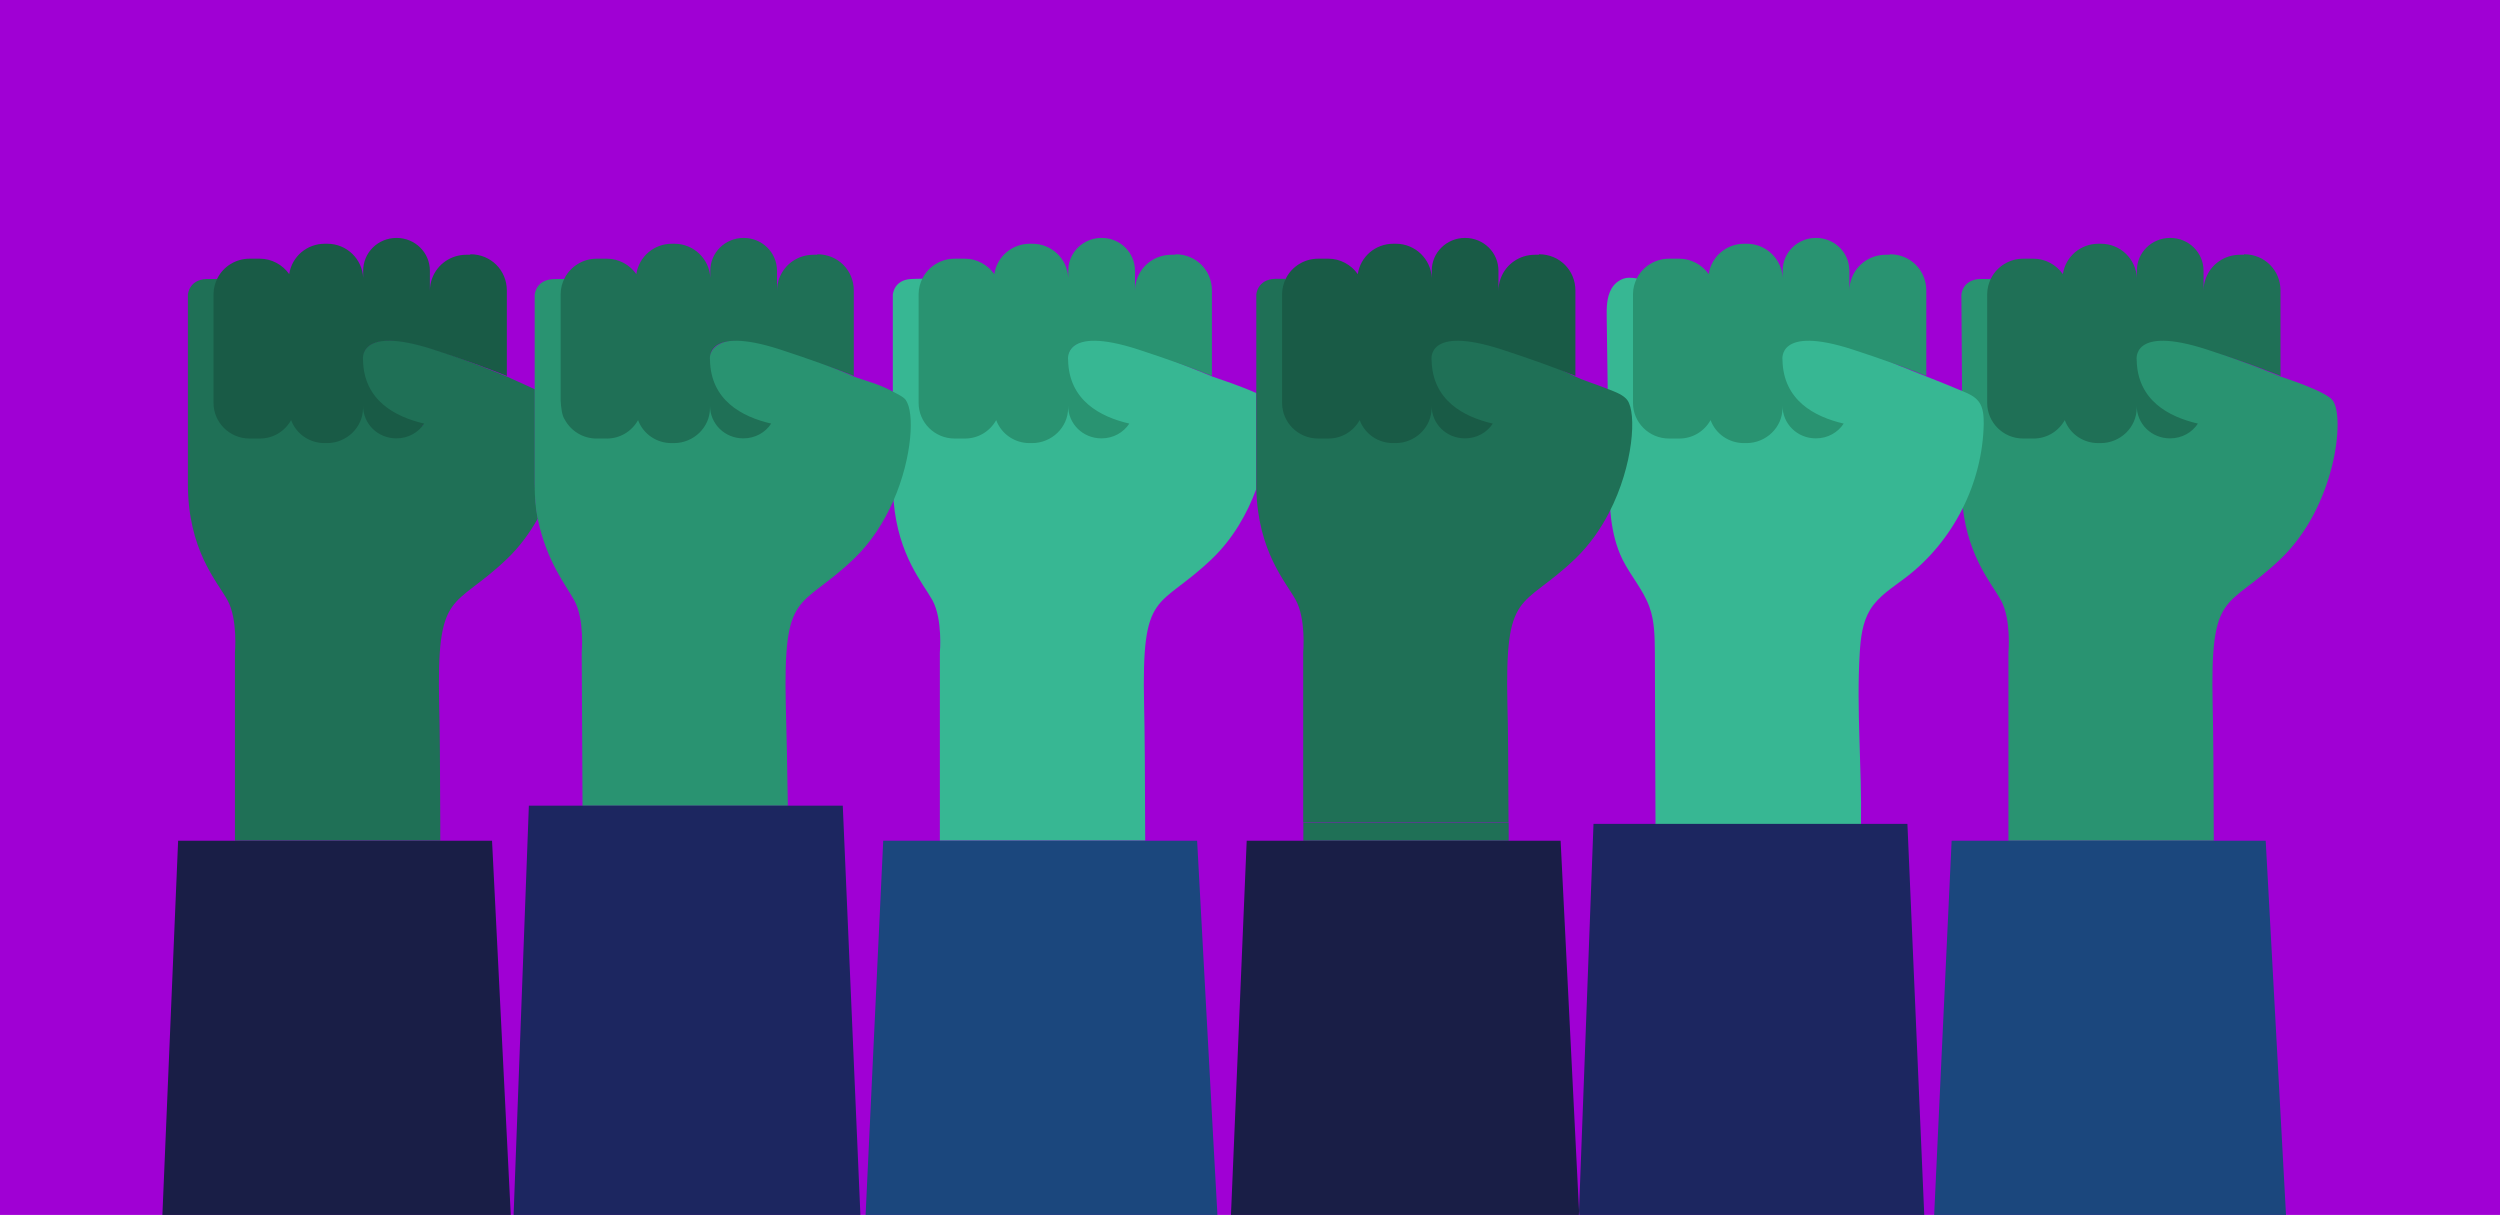 <?xml version="1.0" encoding="UTF-8"?>
<svg id="Layer_2" data-name="Layer 2" xmlns="http://www.w3.org/2000/svg" viewBox="0 0 158.88 77.21">
  <g id="Layer_15" data-name="Layer 15">
    <rect width="158.88" height="77.21" fill="#a000d4"/>
    <path d="M148.25,25.45c-.45-.61-3.2-1.47-3.35-1.53,0,0-2.88-1.18-4.79-1.8-4.8-1.56-4.39.84-4.39.84.02.95.3,1.69.75,2.27-3.92-2.64-10.06-7.29-9.94-7.5-.33,0-.6,0-.7,0-1.13.05-1.18,1-1.18,1l.04,6.01s.05,7.55.05,7.55c.38,3.19,1.86,4.82,2.43,5.87.66,1.21.47,3.32.47,3.32v11.95h13.05c-.01-4-.03-7.1-.07-8.6-.17-7.49.87-6,4.33-9.32,3.46-3.32,4.1-8.97,3.3-10.06ZM139.1,26.86c.17.05.34.1.51.14-.04.06-.23,0-.51-.14Z" fill="#299371"/>
    <path d="M142.6,16.19h-.24c-1,0-1.84.61-2.17,1.48-.1.26-.15.53-.15.82v-1.28c0-1.16-.94-2.09-2.12-2.09s-2.12.93-2.12,2.09v.54s0-.06,0-.09c-.05-1.19-1.04-2.17-2.28-2.17h-.16c-1.13,0-2.09.81-2.26,1.93-.42-.6-1.13-.98-1.86-.98h-.66c-.87,0-1.65.49-2.03,1.22-.16.31-.26.66-.26,1.03v6.92c0,1.23,1.01,2.26,2.29,2.26h.66c.82,0,1.57-.44,1.98-1.17.33.89,1.18,1.46,2.12,1.46h.16c1.25,0,2.29-1,2.29-2.23v-.16c0,1.17.94,2.09,2.12,2.09.75,0,1.4-.37,1.77-.94-1.86-.43-3.84-1.48-3.89-4.04,0,0-.36-2.23,4.45-.67,1.91.62,3.48,1.2,4.69,1.68v-5.43c0-1.28-1.01-2.3-2.31-2.3Z" fill="#1f7056"/>
    <polygon points="143.99 53.43 140.69 53.43 127.64 53.43 124.03 53.43 122.92 77.21 127.64 77.21 140.68 77.21 145.28 77.21 143.99 53.43" fill="#1b477d"/>
    <path d="M33.99,30.74v-6s-.86-.4-1.8-.82c0,0-2.81-1.16-4.72-1.77-4.8-1.56-4.46.81-4.46.81.05,2.56,2.03,3.61,3.89,4.04-.38.57-3.91-1.72-3.91-1.72,0,1.23-9.32-7.24-9.15-7.55-.33,0-.62,0-.72,0-1.13.05-1.18,1-1.18,1v12.01c0,4.23,1.86,6.21,2.52,7.41s.47,3.32.47,3.32v11.95h13.05c0-.39,0-.78,0-1.15-.01-3.44-.03-6.1-.07-7.45-.17-7.49.87-6,4.33-9.32.79-.76,1.43-1.64,1.94-2.55-.12-.66-.19-1.39-.19-2.21Z" fill="#1f7056"/>
    <path d="M29.88,16.19h-.24c-1,0-1.84.61-2.17,1.48-.1.26-.15.53-.15.82v-1.28c0-1.16-.94-2.09-2.12-2.09s-2.12.93-2.12,2.09v.54s0-.06,0-.09c-.05-1.19-1.04-2.17-2.28-2.17h-.16c-1.13,0-2.09.81-2.26,1.93-.42-.6-1.13-.98-1.86-.98h-.66c-.87,0-1.65.49-2.03,1.22-.16.31-.26.66-.26,1.03v6.92c0,1.23,1.01,2.26,2.29,2.26h.66c.82,0,1.57-.44,1.98-1.17.33.89,1.18,1.46,2.12,1.46h.16c1.25,0,2.29-1,2.29-2.23v-.16c0,1.17.94,2.09,2.12,2.09.75,0,1.4-.37,1.77-.94-1.86-.43-3.84-1.48-3.89-4.04,0,0-.36-2.23,4.45-.67,1.91.62,3.48,1.2,4.69,1.68v-5.43c0-1.28-1.01-2.3-2.31-2.3Z" fill="#195b46"/>
    <polygon points="31.27 53.43 27.98 53.43 14.93 53.43 11.32 53.43 10.32 77.21 14.93 77.21 27.97 77.21 32.46 77.21 31.27 53.43" fill="#191e46"/>
    <path d="M125.76,25.54s-.01-.02-.02-.03c-.25-.33-.65-.5-1.04-.66-1.36-.58-2.71-1.08-4.07-1.64-1.65-.68-3.31-1.53-5.08-1.73-.76-.08-1.64-.02-2.09.6-.34.47-.32,1.11-.17,1.67.47,1.71,2.05,3.06,3.82,3.24-.94-.2-1.78-.71-2.59-1.22-3.64-2.26-10.36-7.99-10.49-8.06-.09-.05-.41-.06-.5-.06-.46,0-.9.31-1.12.7-.31.55-.31,1.22-.3,1.85.05,3.36.09,6.72.14,10.08.02,1.79.07,3.66.86,5.27.52,1.05,1.33,1.94,1.72,3.04.33.92.33,1.91.34,2.89.01,3.63.03,7.26.04,10.89,4.35,0,8.71,0,13.06,0,.06-3.63-.3-7.26-.08-10.88.06-.95.17-1.93.66-2.74.54-.88,1.46-1.43,2.28-2.06,3-2.29,4.87-5.98,4.94-9.75,0-.49-.02-1.01-.31-1.41Z" fill="#37b793"/>
    <path d="M120.09,16.19h-.24c-1,0-1.84.61-2.17,1.48-.1.26-.15.53-.15.82v-1.28c0-1.16-.94-2.09-2.12-2.09s-2.12.93-2.12,2.09v.54s0-.06,0-.09c-.05-1.19-1.04-2.17-2.28-2.17h-.16c-1.13,0-2.09.81-2.26,1.93-.42-.6-1.13-.98-1.86-.98h-.66c-.87,0-1.65.49-2.03,1.22-.16.31-.26.66-.26,1.03v6.92c0,1.23,1.01,2.26,2.29,2.26h.66c.82,0,1.57-.44,1.98-1.17.33.89,1.18,1.46,2.12,1.46h.16c1.25,0,2.29-1,2.29-2.23v-.16c0,1.17.94,2.09,2.12,2.09.75,0,1.4-.37,1.77-.94-1.86-.43-3.84-1.48-3.89-4.04,0,0-.36-2.23,4.45-.67,1.91.62,3.48,1.2,4.69,1.68v-5.43c0-1.28-1.01-2.3-2.31-2.3Z" fill="#299371"/>
    <polygon points="121.22 52.36 118.26 52.36 105.2 52.36 101.68 52.36 101.27 52.36 100.35 76.95 100.37 77.21 102.29 77.21 122.29 77.21 121.22 52.36" fill="#1c2660"/>
    <path d="M79.84,30.74v-5.76c-.98-.44-2.11-.81-2.85-1.07,0,0-2.77-1.17-4.67-1.79-4.8-1.56-4.51.84-4.51.84.05,2.56,2.03,3.61,3.89,4.04-.38.57-13.2-8.98-13.04-9.29-.33,0-.64.02-.74.02-1.13.05-1.18,1-1.18,1v6.04s.04,7.08.05,7.07c.29,3.48,1.87,5.22,2.47,6.31.66,1.21.47,3.32.47,3.32v11.95h13.05c-.01-4-.03-7.1-.07-8.6-.17-7.49.87-6,4.33-9.32,1.32-1.27,2.23-2.87,2.8-4.43,0-.11,0-.22,0-.33Z" fill="#37b793"/>
    <path d="M74.69,16.19h-.24c-1,0-1.84.61-2.17,1.48-.1.26-.15.53-.15.82v-1.28c0-1.16-.94-2.09-2.12-2.09s-2.12.93-2.12,2.09v.54s0-.06,0-.09c-.05-1.19-1.04-2.17-2.28-2.17h-.16c-1.13,0-2.09.81-2.26,1.93-.42-.6-1.13-.98-1.86-.98h-.66c-.87,0-1.65.49-2.03,1.22-.16.31-.26.66-.26,1.03v6.92c0,1.23,1.01,2.26,2.29,2.26h.66c.82,0,1.57-.44,1.98-1.17.33.89,1.18,1.46,2.12,1.46h.16c1.25,0,2.29-1,2.29-2.23v-.16c0,1.17.94,2.09,2.12,2.09.75,0,1.4-.37,1.77-.94-1.86-.43-3.84-1.48-3.89-4.04,0,0-.36-2.23,4.45-.67,1.91.62,3.48,1.2,4.69,1.68v-5.43c0-1.28-1.01-2.3-2.31-2.3Z" fill="#299371"/>
    <polygon points="77.09 72.12 76.08 53.43 72.79 53.43 59.73 53.43 56.13 53.43 55.01 77.21 59.73 77.21 72.78 77.21 77.06 77.21 77.37 77.21 77.09 72.12" fill="#1b477d"/>
    <path d="M57.59,25.45c-.18-.25-.55-.4-.92-.6-.82-.45-1.71-.66-2.36-.9,0,0-2.72-1.2-4.63-1.82-4.8-1.56-4.63.84-4.63.84.05,2.56-9.26-4.93-9.09-5.24-.33,0-.7,0-.8.01-1.13.05-1.18,1-1.18,1v12.01c0,.82.05,1.55.19,2.21.57,2.74,1.8,4.23,2.33,5.2.66,1.21.47,3.32.47,3.32l.05,9.73h13.05c-.04-2.61-.08-4.67-.13-6.38-.17-7.49.87-6,4.33-9.32,1.11-1.06,1.92-2.36,2.5-3.67,1.23-2.8,1.35-5.65.8-6.4Z" fill="#299371"/>
    <path d="M51.94,16.19h-.24c-1,0-1.84.61-2.17,1.48-.1.26-.15.53-.15.82v-1.28c0-1.16-.94-2.09-2.12-2.09s-2.12.93-2.12,2.09v.54s0-.06,0-.09c-.05-1.19-1.04-2.17-2.28-2.17h-.16c-1.13,0-2.09.81-2.26,1.93-.42-.6-1.13-.98-1.86-.98h-.66c-.87,0-1.65.49-2.03,1.22-.16.31-.26.66-.26,1.03v6.74c.02.47.09,1.01.27,1.25.38.7,1.14,1.19,2.01,1.19h.66c.82,0,1.57-.44,1.98-1.17.33.89,1.18,1.46,2.12,1.46h.16c1.25,0,2.29-1,2.29-2.23v-.16c0,1.17.94,2.09,2.12,2.09.75,0,1.4-.37,1.77-.94-1.86-.43-3.84-1.48-3.89-4.04,0,0-.36-2.23,4.45-.67,1.91.62,3.48,1.2,4.69,1.68v-5.43c0-1.28-1.01-2.3-2.31-2.3Z" fill="#1f7056"/>
    <polygon points="53.56 51.2 50.09 51.2 37.04 51.2 33.61 51.2 33.57 52.28 32.64 77.21 34.38 77.21 54.68 77.21 53.56 51.2" fill="#1c2660"/>
    <path d="M103.44,25.45c-.26-.35-.72-.52-1.29-.74-.78-.31-1.54-.54-2.06-.79,0,0-2.84-1.4-4.74-2.02-4.8-1.56-4.44,1.06-4.44,1.06.02,1.21.49,2.07,1.16,2.7-3.92-2.35-10.54-7.63-10.37-7.94-.33,0-.58,0-.68,0-1.13.05-1.18,1-1.18,1v12.01c0,.11,0,.22,0,.33.1,4,1.87,5.91,2.51,7.08.66,1.21.47,3.32.47,3.32v10.8h13.05c-.01-3.44-.03-6.1-.07-7.45-.17-7.49.87-6,4.33-9.32.89-.86,1.59-1.87,2.13-2.91,1.56-3.02,1.76-6.34,1.16-7.15Z" fill="#1f7056"/>
    <path d="M82.83,52.28v1.15h13.05c0-.39,0-.78,0-1.15h-13.05Z" fill="#1f7056"/>
    <path d="M97.79,16.19h-.24c-1,0-1.84.61-2.17,1.48-.1.26-.15.53-.15.82v-1.28c0-1.16-.94-2.09-2.12-2.09s-2.12.93-2.12,2.09v.54s0-.06,0-.09c-.05-1.19-1.04-2.17-2.28-2.17h-.16c-1.13,0-2.09.81-2.26,1.93-.42-.6-1.13-.98-1.86-.98h-.66c-.87,0-1.65.49-2.03,1.22-.16.31-.26.66-.26,1.03v6.92c0,1.23,1.01,2.26,2.29,2.26h.66c.82,0,1.57-.44,1.98-1.17.33.89,1.18,1.46,2.12,1.46h.16c1.25,0,2.29-1,2.29-2.23v-.16c0,1.17.94,2.09,2.12,2.09.75,0,1.4-.37,1.77-.94-1.86-.43-3.84-1.48-3.89-4.04,0,0-.36-2.23,4.45-.67,1.91.62,3.48,1.2,4.69,1.68v-5.43c0-1.28-1.01-2.3-2.31-2.3Z" fill="#195b46"/>
    <polygon points="99.18 53.43 95.88 53.43 82.83 53.43 79.23 53.43 78.23 77.21 82.83 77.21 95.88 77.21 100.34 77.21 100.35 76.95 99.18 53.43" fill="#191e46"/>
  </g>
</svg>